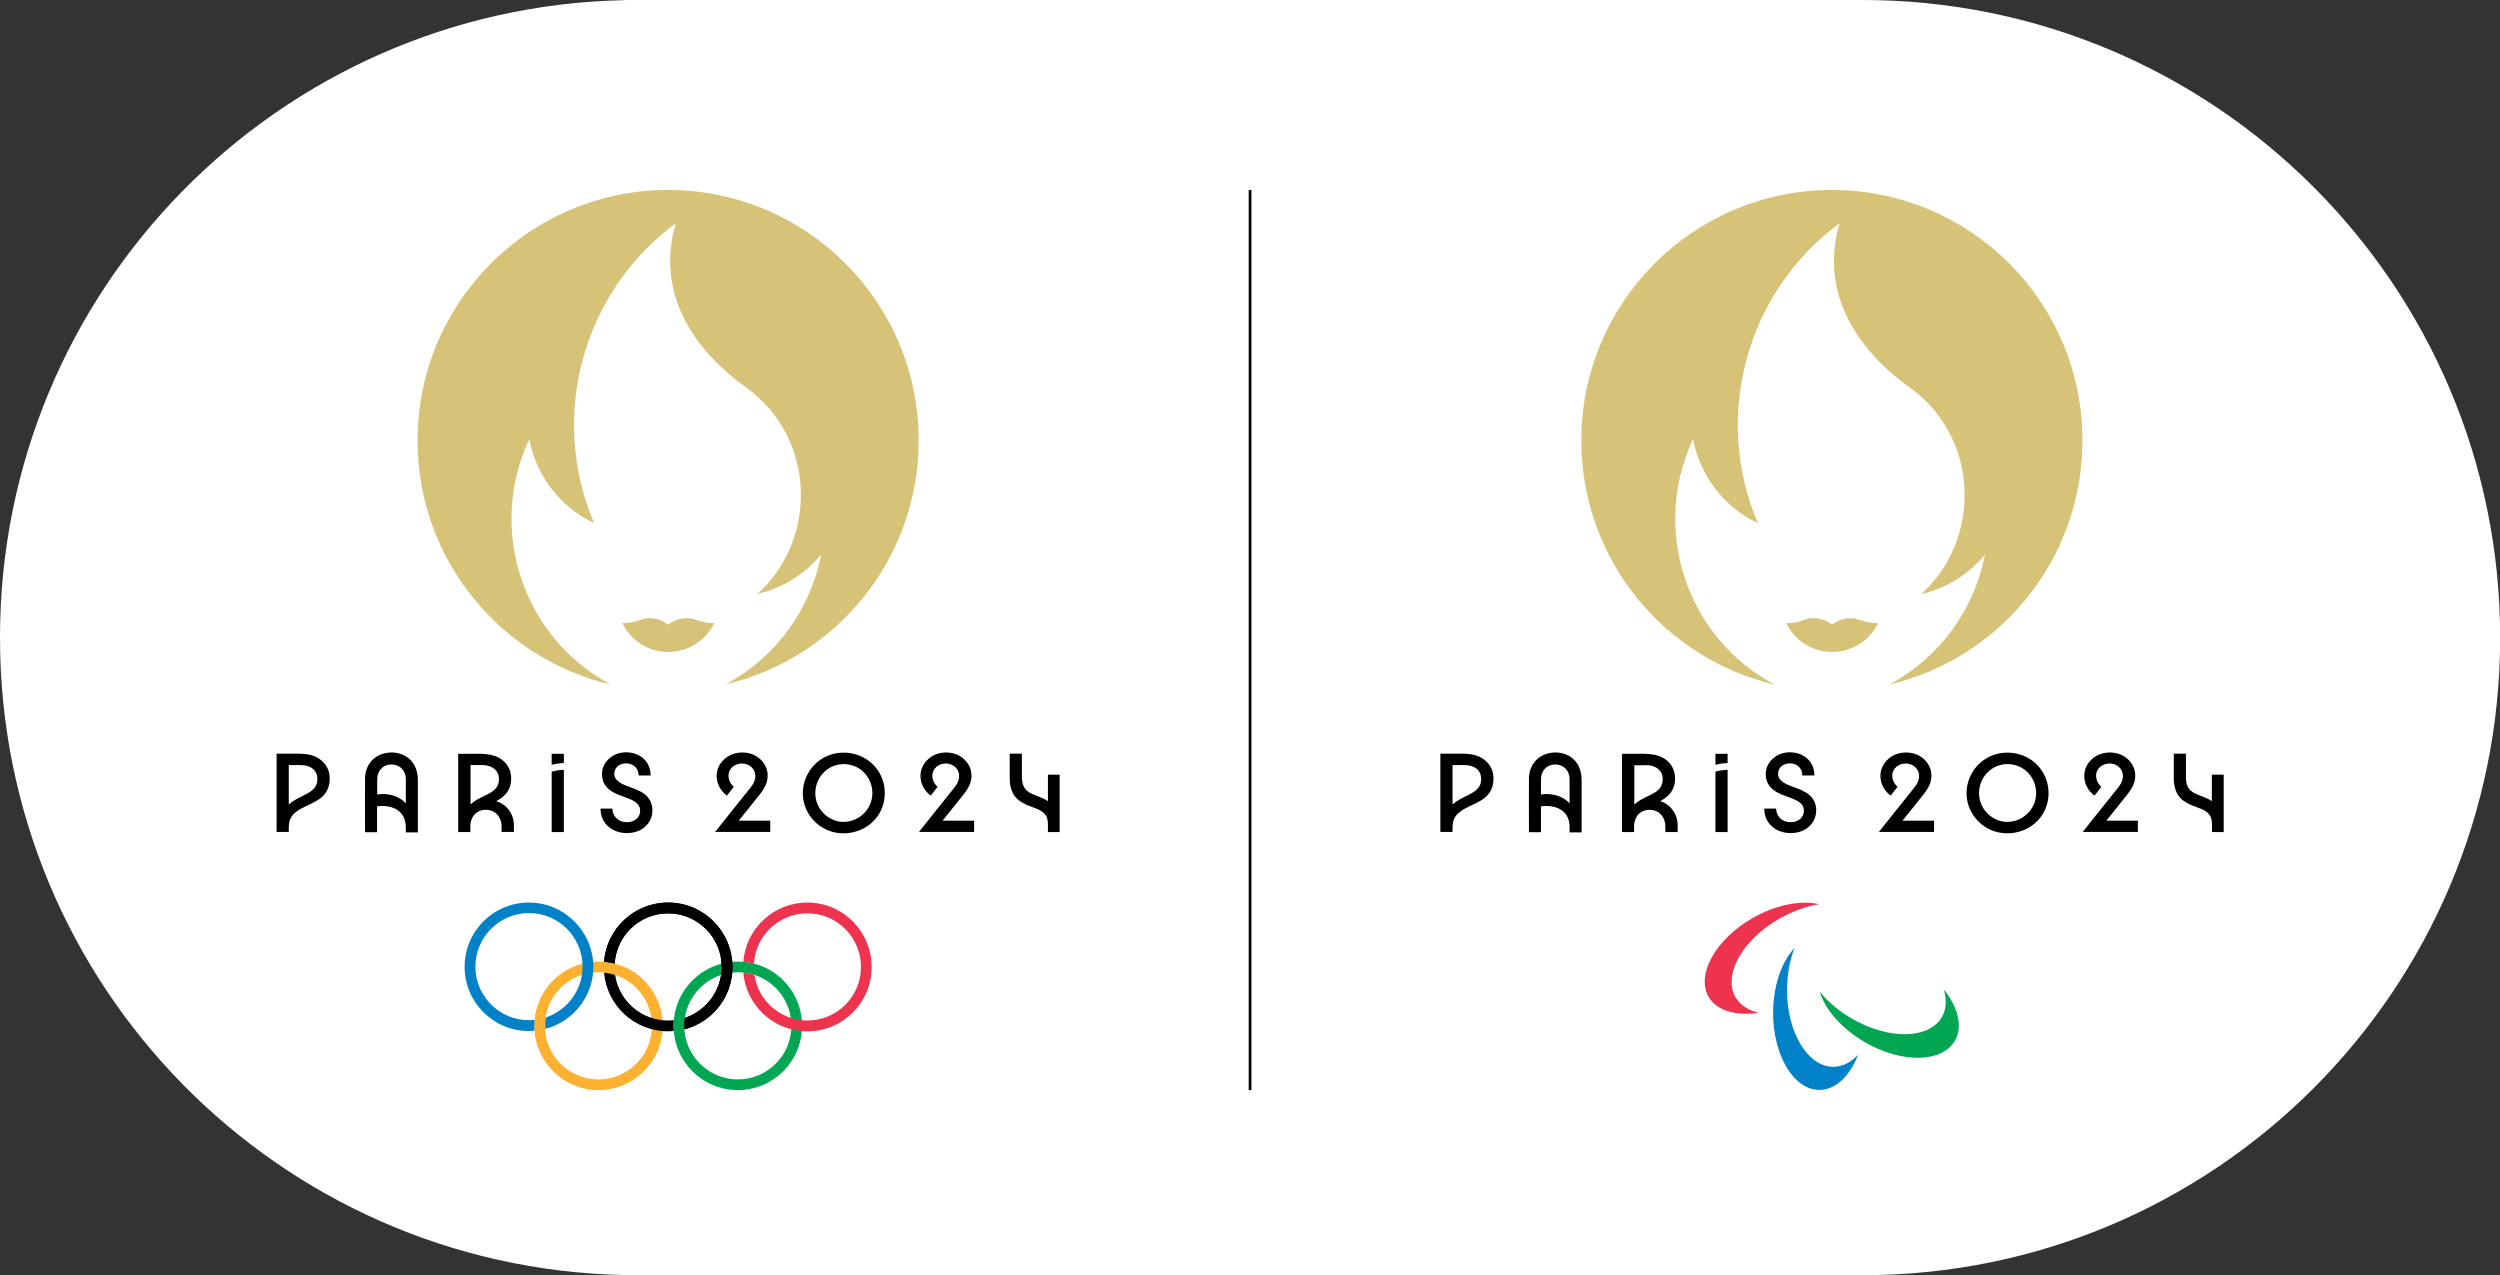 <?xml version="1.0" encoding="utf-8"?>
<!-- Generator: Adobe Illustrator 23.0.1, SVG Export Plug-In . SVG Version: 6.00 Build 0)  -->
<svg version="1.1"
	 id="svg1220" xmlns:cc="http://creativecommons.org/ns#" xmlns:dc="http://purl.org/dc/elements/1.1/" xmlns:inkscape="http://www.inkscape.org/namespaces/inkscape" xmlns:rdf="http://www.w3.org/1999/02/22-rdf-syntax-ns#" xmlns:sodipodi="http://sodipodi.sourceforge.net/DTD/sodipodi-0.dtd" xmlns:svg="http://www.w3.org/2000/svg"
	 xmlns="http://www.w3.org/2000/svg" xmlns:xlink="http://www.w3.org/1999/xlink" x="0px" y="0px" viewBox="0 0 1642.3 837.7"
	 enable-background="new 0 0 1642.3 837.7" xml:space="preserve">
<rect x="0" y="0" width="1642.3" height="837.7" fill="#333333" stroke="none"/>
<g>
	<path fill="#FFFFFF" d="M1223.5,0H410.3v0.1C182.9,4.7,0,190.4,0,418.8C0,647.3,182.9,833,410.3,837.6v0.1h813.2
		c231.3,0,418.9-187.5,418.9-418.9C1642.3,187.5,1454.8,0,1223.5,0"/>
	<rect x="820.3" y="124.8" width="1.8" height="591.3"/>
	<g>
		<g>
			<path d="M972,497.2c-3.8-1.8-8-2.1-12.1-2.1h-13.7v51.4h8c0-2.9-0.2-5.9,1.1-8.7c2-4.4,6.7-6.5,10.8-8.5
				c4.4-2.1,9.3-4.2,12.2-8.3c2.6-3.7,3.3-8.5,2.5-12.9C979.9,503.3,976.5,499.4,972,497.2 M971.6,516.9c-1.9,2.8-5.1,4.4-8.1,5.9
				c-3.3,1.6-6.6,3.2-9.3,5.7v-25.9h7.6c4.2,0,8.9,1.3,10.6,5.7C973.4,510.9,973.2,514.5,971.6,516.9"/>
			<path d="M1030.8,496.6c-6.9-3.9-16.8-2.8-22.2,3.3c-2.6,2.9-3.9,6.7-4.2,10.6c-0.1,1,0,36.2,0,36.2h7.9v-17
				c4.7-0.6,9.9-0.1,13.8,2.7c3.5,2.5,5,6.6,5,10.8c0,1.2,0,3.6,0,3.6h7.9v-34.5C1039,505.8,1036.4,499.8,1030.8,496.6
				 M1030.7,527.3c-4.7-4.8-11.9-6.4-18.4-5.4v-8.4c0-1.6,0-3.1,0.4-4.6c0.8-2.9,3-5.3,5.8-6.2c3-1,6.4-0.5,8.9,1.3
				c2.5,1.9,3.7,4.8,3.7,7.9c0,2.4,0,4.8,0,7.2v8.7C1031,527.6,1030.9,527.5,1030.7,527.3"/>
			<path d="M1093.5,527.5c-0.9-0.5-1.9-0.9-2.9-1.2c2.5-1.4,5.1-3.1,6.8-5.4c1.6-2.2,2.6-4.6,2.9-7.3c0.6-5.6-1.2-11-5.9-14.5
				c-6.2-4.6-14-3.9-21.3-3.9h-7.6v51.4h8c0-1.5-0.1-3.1,0-4.6c0.2-3.4,1.7-6.7,4.6-8.5c2.9-1.8,6.9-2,10-0.6
				c3.1,1.4,5.1,4.4,5.7,7.7c0.3,1.9,0.2,4,0.2,6h8.1c0-2.8,0.2-5.7-0.5-8.5C1100.5,533.6,1097.6,529.7,1093.5,527.5 M1081.4,502.6
				c5.1,0,10.2,2.5,10.8,8.1c0.3,2.7-0.3,5.3-2.1,7.4c-1.9,2.3-4.8,3.6-7.5,4.9c-3.2,1.5-6.4,3.1-9,5.5v-25.8H1081.4z"/>
			<path d="M1126.9,502.4c2.6-0.7,5.3-1,8-1.2v-6h-8V502.4z"/>
			<path d="M1126.9,506.9v39.7h8v-40.9C1132.2,505.8,1129.5,506.2,1126.9,506.9"/>
			<path d="M1188.2,521.9c-2.9-2.3-6.3-3.5-9.7-4.8c-3.1-1.1-6.8-2.4-9.1-5c-2.1-2.4-1.6-6.2,0.5-8.4c2.2-2.2,5.8-2.7,8.8-1.8
				c3.3,1.1,5.3,4,5.3,7.5h7.9c0-3.8-1.2-7.4-3.8-10.2c-2.5-2.7-6-4.3-9.6-4.8c-3.8-0.5-7.7,0-11,1.9c-3.1,1.8-5.8,4.6-6.9,8.1
				c-1.1,3.3-0.8,7.4,0.9,10.5c1.9,3.4,5.3,5.5,8.8,7c3.8,1.6,8.2,2.6,11.6,5c1.4,1,2.5,2.2,2.9,3.9c0.4,1.6,0.3,3.5-0.5,5
				c-1.8,3.7-6.4,4.8-10.2,4.1c-4.2-0.8-7.3-4.3-7.3-8.7h-7.8c0,4.2,1.4,8.1,4.4,11.1c3,3,7.1,4.6,11.2,4.9
				c4.3,0.3,8.8-0.5,12.4-3.1c3.3-2.3,5.5-6,6-10C1193.6,529.5,1192,524.9,1188.2,521.9"/>
			<path d="M1262.7,523c1.8-2.2,3.5-4.5,4.7-7.1c1.2-2.5,1.6-5.4,1.3-8.1c-0.6-5.3-4.3-9.7-9-11.9c-4.9-2.2-11-2.1-15.8,0.3
				c-4.8,2.5-8.3,7.2-8.6,12.6c-0.3,5.6,2.3,10.5,6.7,13.9l4.5-5.8c-1.6-1.5-2.9-3.4-3.3-5.7c-0.4-2.2,0-4.3,1.3-6.1
				c2.6-3.5,7.8-4.5,11.6-2.6c1.9,1,3.5,2.6,4.2,4.7c0.7,2.1,0.4,4.6-0.5,6.6c-0.9,2-2.4,3.8-3.8,5.5c-5.3,6.7-10.7,13.4-16,20
				c-1.9,2.4-3.8,4.8-5.7,7.2h36.2v-7.4h-20.7L1262.7,523z"/>
			<path d="M1337.9,502.1c-8-7.8-20.5-9.9-30.6-5.2c-10.2,4.7-16.4,15.5-15.3,26.7c1,10.9,9.2,20.3,19.9,23
				c10.8,2.7,22.6-1.3,29.1-10.4c6.5-9.2,6.3-22.1-0.5-31.1C1339.7,504,1338.8,503,1337.9,502.1 M1336.1,528.3
				c-3.1,7.3-10.5,12-18.5,11.6c-7.7-0.5-14.5-6-16.7-13.4c-2.3-7.6,0.4-16,6.7-20.8c6.3-4.8,15.2-5,21.8-0.5
				C1336.7,510.2,1339.6,520.1,1336.1,528.3"/>
			<path d="M1396.6,523c1.8-2.2,3.5-4.5,4.7-7.1c1.2-2.5,1.6-5.4,1.3-8.1c-0.6-5.3-4.3-9.7-9-11.9c-4.9-2.2-11-2.1-15.8,0.3
				c-4.8,2.5-8.3,7.2-8.6,12.6c-0.3,5.6,2.3,10.5,6.7,13.9l4.5-5.8c-1.6-1.5-2.9-3.4-3.3-5.7c-0.4-2.2,0-4.3,1.3-6.1
				c2.6-3.5,7.8-4.5,11.6-2.6c1.9,1,3.5,2.6,4.2,4.7c0.7,2.1,0.4,4.6-0.5,6.6c-0.9,2-2.4,3.8-3.8,5.5c-5.3,6.7-10.7,13.4-16,20
				c-1.9,2.4-3.8,4.8-5.7,7.2h36.2v-7.4h-20.7L1396.6,523z"/>
			<path d="M1453,508.9v17.4c-3.8-2.7-8.6-3.5-12.5-5.9c-3.4-2.1-4.5-5.7-4.5-9.5c0-3.7,0-15.8,0-15.8h-8c0,0,0,10.7,0,16.1
				c0,5.5,1.4,10.8,5.8,14.4c2.8,2.2,6.1,3.5,9.4,4.7c2.9,1,6.1,2.3,8.1,4.8c1.6,2,1.8,4.3,1.8,6.7v4.8h7.7v-37.7H1453z"/>
		</g>
		<g>
			<path fill="#EE334E" d="M1195,594c-12-2.8-28.4,0.3-43.9,9.2c-24.2,14-37,37.1-28.7,51.6c5.4,9.3,18.1,12.8,32.9,10.5
				c-6.8-1.6-12.1-5-15.2-10.2c-8.4-14.5,4.4-37.6,28.7-51.6C1177.7,598.5,1186.7,595.3,1195,594"/>
			<path fill="#00A651" d="M1195.3,651.3c3.6,11.8,14.4,24.4,29.9,33.4c24.2,14,50.6,13.5,59-1c5.4-9.3,2.1-22.1-7.3-33.7
				c2,6.6,1.8,13-1.3,18.2c-8.4,14.5-34.8,15-59,1C1207.8,664.1,1200.6,657.9,1195.3,651.3"/>
			<path fill="#0081C8" d="M1178.8,622.8c-8.4,9-14,24.7-14,42.6c0,28,13.6,50.6,30.4,50.6c10.7,0,20.1-9.3,25.5-23.2
				c-4.7,5.1-10.4,8-16.4,8c-16.8,0-30.4-22.7-30.4-50.6C1174,640.1,1175.8,630.7,1178.8,622.8"/>
		</g>
		<g>
			<path fill="#D7C378" d="M1221.6,407.1c-4.4-1.6-11.8-1.8-18.1,3.3c-6.3-5.1-13.7-5-18.1-3.3c-3.7,1.4-6.6,2.3-12,2.2
				c5.4,11.2,16.9,19,30.2,19c13.3,0,24.8-7.8,30.2-19C1228.1,409.4,1225.3,408.4,1221.6,407.1"/>
			<path fill="#D7C378" d="M1203.4,124.8c-90.9,0-164.6,73.7-164.6,164.6c0,77.9,54.2,143.2,126.9,160.3
				c-57.8-30.9-81.4-101.8-53.5-161.2c4.5,23.5,19.8,44.4,42.6,55.2c-29.8-69.7-7.9-151.6,53.6-197c-12.1,41.4,6.5,79.3,46.3,108
				c45.6,32.7,47.5,99.5,7.3,135.6c16-3.7,30.9-12.5,42-26c-6.9,35.3-29,67.2-62.9,85.4c72.7-17.1,126.9-82.3,126.9-160.3
				C1368.1,198.5,1294.4,124.8,1203.4,124.8"/>
		</g>
	</g>
	<g>
		<g>
			<path d="M207.1,516.9c-1.9,2.8-5.1,4.4-8.1,5.9c-3.3,1.6-6.6,3.2-9.3,5.7v-25.9h7.6c4.2,0,8.9,1.3,10.6,5.7
				C208.9,510.9,208.7,514.5,207.1,516.9 M207.5,497.2c-3.8-1.8-8-2.1-12.1-2.1h-13.7v51.4h8c0-2.9-0.2-5.9,1.1-8.7
				c2-4.4,6.7-6.5,10.8-8.5c4.4-2.1,9.3-4.2,12.2-8.3c2.6-3.7,3.3-8.5,2.5-12.8C215.4,503.3,212,499.4,207.5,497.2"/>
			<path d="M266.2,527.3c-4.7-4.8-11.9-6.4-18.4-5.4v-8.4c0-1.5,0-3.1,0.4-4.6c0.8-2.9,3-5.3,5.8-6.2c3-1,6.4-0.5,8.9,1.3
				c2.5,1.9,3.7,4.8,3.7,7.9c0,2.4,0,4.8,0,7.2v8.7C266.4,527.6,266.3,527.5,266.2,527.3 M266.2,496.6c-6.9-3.9-16.8-2.8-22.2,3.3
				c-2.6,2.9-3.9,6.7-4.2,10.6c-0.1,1,0,36.2,0,36.2h7.9v-17c4.7-0.6,9.9-0.1,13.8,2.7c3.5,2.5,5,6.6,5.1,10.8c0,1.2,0,3.6,0,3.6
				h7.9v-34.5C274.5,505.8,271.9,499.8,266.2,496.6"/>
			<path d="M316.9,502.6c5.1,0,10.2,2.5,10.8,8c0.3,2.7-0.3,5.3-2.1,7.4c-1.9,2.2-4.9,3.6-7.5,4.9c-3.2,1.5-6.4,3.1-9,5.5v-25.8
				H316.9z M328.9,527.5c-0.9-0.5-1.9-0.9-2.9-1.2c2.5-1.4,5.1-3.1,6.8-5.4c1.6-2.2,2.6-4.6,2.9-7.3c0.6-5.6-1.2-11-5.9-14.5
				c-6.2-4.6-14-3.9-21.3-3.9H301v51.4h8c0-1.5-0.1-3.1,0-4.6c0.2-3.4,1.7-6.7,4.6-8.5c2.9-1.8,6.9-2,10-0.6
				c3.1,1.4,5.1,4.4,5.7,7.7c0.3,1.9,0.2,4,0.2,5.9h8.1c0-2.8,0.2-5.7-0.5-8.5C336,533.6,333.1,529.7,328.9,527.5"/>
			<path d="M362.4,502.4c2.6-0.7,5.3-1,8-1.2v-6h-8V502.4z"/>
			<path d="M362.4,506.9v39.7h8v-40.9C367.7,505.8,365,506.2,362.4,506.9"/>
			<path d="M423.7,521.9c-2.9-2.3-6.3-3.5-9.7-4.8c-3.1-1.1-6.8-2.4-9.1-5c-2.1-2.4-1.6-6.2,0.5-8.4c2.2-2.2,5.8-2.7,8.8-1.8
				c3.3,1.1,5.3,4,5.3,7.5h7.9c0-3.8-1.2-7.4-3.8-10.2c-2.5-2.7-6-4.3-9.6-4.8c-3.8-0.5-7.7,0-11,1.9c-3.1,1.8-5.8,4.6-6.9,8.1
				c-1.1,3.3-0.8,7.4,0.9,10.5c1.9,3.4,5.3,5.5,8.8,7c3.8,1.6,8.2,2.6,11.6,5c1.4,1,2.5,2.2,2.9,3.9c0.4,1.6,0.3,3.5-0.5,5
				c-1.8,3.7-6.4,4.8-10.2,4.1c-4.2-0.8-7.3-4.3-7.3-8.7h-7.8c0,4.2,1.4,8.1,4.4,11.1c3,3,7.1,4.6,11.2,4.9
				c4.3,0.3,8.8-0.5,12.4-3.1c3.3-2.3,5.5-6,6-10C429,529.5,427.5,524.9,423.7,521.9"/>
			<path d="M498.2,523c1.8-2.2,3.5-4.5,4.7-7.1c1.2-2.6,1.6-5.4,1.3-8.1c-0.6-5.3-4.3-9.7-9-11.9c-4.9-2.2-11-2.1-15.8,0.3
				c-4.8,2.5-8.3,7.2-8.6,12.6c-0.3,5.6,2.3,10.5,6.7,13.9l4.5-5.8c-1.6-1.5-2.9-3.4-3.3-5.7c-0.4-2.2,0-4.3,1.3-6.1
				c2.6-3.5,7.8-4.5,11.6-2.6c1.9,1,3.5,2.6,4.2,4.7c0.7,2.1,0.4,4.6-0.5,6.6c-0.9,2-2.4,3.8-3.8,5.5c-5.3,6.7-10.7,13.4-16,20
				c-1.9,2.4-3.8,4.8-5.7,7.2h36.2v-7.4h-20.7L498.2,523z"/>
			<path d="M571.6,528.3c-3.1,7.3-10.5,12-18.5,11.6c-7.7-0.5-14.5-6-16.7-13.4c-2.3-7.6,0.4-16,6.7-20.8c6.3-4.8,15.2-5,21.8-0.5
				C572.2,510.2,575.1,520.1,571.6,528.3 M573.4,502.1c-8-7.8-20.5-9.9-30.6-5.2c-10.2,4.7-16.3,15.5-15.3,26.7
				c1,10.9,9.2,20.3,19.9,23c10.8,2.7,22.6-1.3,29.1-10.4c6.5-9.2,6.3-22.1-0.5-31.1C575.2,504,574.3,503,573.4,502.1"/>
			<path d="M632.1,523c1.8-2.2,3.5-4.5,4.7-7.1c1.2-2.6,1.6-5.4,1.3-8.1c-0.6-5.3-4.3-9.7-9-11.9c-4.9-2.2-11-2.1-15.8,0.3
				c-4.8,2.5-8.3,7.2-8.6,12.6c-0.3,5.6,2.3,10.5,6.7,13.9l4.5-5.8c-1.6-1.5-2.9-3.4-3.3-5.7c-0.4-2.2,0-4.3,1.3-6.1
				c2.6-3.5,7.8-4.5,11.6-2.6c1.9,1,3.5,2.6,4.2,4.7c0.7,2.1,0.4,4.6-0.5,6.6c-0.9,2-2.4,3.8-3.8,5.5c-5.3,6.7-10.7,13.4-16,20
				c-1.9,2.4-3.8,4.8-5.7,7.2h36.2v-7.4h-20.7L632.1,523z"/>
			<path d="M688.4,508.9v17.4c-3.8-2.7-8.6-3.5-12.5-5.9c-3.4-2.1-4.5-5.7-4.6-9.5c0-3.7,0-15.8,0-15.8h-8c0,0,0,10.7,0,16.1
				c0,5.5,1.4,10.8,5.8,14.4c2.8,2.2,6.1,3.5,9.4,4.7c2.9,1,6.1,2.3,8.1,4.8c1.6,2,1.8,4.3,1.8,6.7v4.8h7.7v-37.7H688.4z"/>
		</g>
		<g>
			<path fill="#FCB131" d="M393.1,638.7c-19.4,0-35.2,15.8-35.2,35.2c0,19.4,15.8,35.2,35.2,35.2c19.4,0,35.2-15.8,35.2-35.2
				C428.3,654.4,412.6,638.7,393.1,638.7 M435.4,673.9c0,23.3-18.9,42.2-42.2,42.2c-23.3,0-42.2-18.9-42.2-42.2
				c0-23.3,18.9-42.2,42.2-42.2C416.5,631.6,435.4,650.5,435.4,673.9"/>
			<path fill="#00A651" d="M484.7,638.7c-19.4,0-35.2,15.8-35.2,35.2c0,19.4,15.8,35.2,35.2,35.2c19.4,0,35.2-15.8,35.2-35.2
				C519.9,654.4,504.1,638.7,484.7,638.7 M526.9,673.9c0,23.3-18.9,42.2-42.2,42.2c-23.3,0-42.2-18.9-42.2-42.2
				c0-23.3,18.9-42.2,42.2-42.2C508,631.6,526.9,650.5,526.9,673.9"/>
			<path fill="#0081C8" d="M347.4,592.9c-23.3,0-42.2,18.9-42.2,42.2c0,23.3,18.9,42.2,42.2,42.2c1.2,0,2.4-0.1,3.7-0.2
				c-0.1-1.1-0.1-2.2-0.1-3.4c0-1.3,0.1-2.5,0.2-3.7c-1.2,0.1-2.4,0.2-3.7,0.2c-19.4,0-35.2-15.7-35.2-35.2
				c0-19.4,15.8-35.2,35.2-35.2c19.4,0,35.2,15.8,35.2,35.2c0,15.6-10.2,28.8-24.2,33.4c-0.3,1.7-0.4,3.5-0.4,5.3
				c0,0.7,0,1.4,0.1,2.2c18.2-4.7,31.6-21.2,31.6-40.9C389.6,611.8,370.7,592.9,347.4,592.9"/>
			<path fill="#EE334E" d="M530.4,592.9c-22.2,0-40.4,17.1-42.1,38.9c2.4,0.2,4.7,0.6,7,1.2c1.1-18.4,16.4-33,35.1-33
				c19.5,0,35.2,15.8,35.2,35.2c0,19.5-15.8,35.2-35.2,35.2c-17.6,0-32.3-13-34.8-29.9c-2.3-0.8-4.8-1.3-7.3-1.5
				c1.9,21.6,20,38.5,42.1,38.5c23.3,0,42.2-18.9,42.2-42.2C572.6,611.8,553.7,592.9,530.4,592.9"/>
			<path d="M438.9,592.9c-22.2,0-40.4,17.1-42.1,38.9c2.4,0.2,4.7,0.6,7,1.2c1.1-18.4,16.4-33,35.1-33c19.4,0,35.2,15.8,35.2,35.2
				c0,15.6-10.2,28.8-24.2,33.5c-0.3,1.7-0.4,3.5-0.4,5.3c0,0.7,0,1.4,0.1,2.2c18.2-4.7,31.6-21.2,31.6-40.9
				C481.1,611.8,462.2,592.9,438.9,592.9"/>
			<path d="M442.4,673.9c0-1.3,0.1-2.5,0.2-3.7c-1.2,0.1-2.4,0.2-3.7,0.2c-17.7,0-32.3-13-34.8-29.9c-2.3-0.8-4.7-1.3-7.3-1.5
				c1.9,21.6,20,38.5,42.1,38.5c1.2,0,2.4-0.1,3.7-0.2C442.5,676.1,442.4,675,442.4,673.9"/>
			<path d="M438.9,592.9c-22.2,0-40.4,17.1-42.1,38.9c2.4,0.2,4.7,0.6,7,1.2c1.1-18.4,16.4-33,35.1-33c19.4,0,35.2,15.8,35.2,35.2
				c0,15.6-10.2,28.8-24.2,33.5c-0.3,1.7-0.4,3.5-0.4,5.3c0,0.7,0,1.4,0.1,2.2c18.2-4.7,31.6-21.2,31.6-40.9
				C481.1,611.8,462.2,592.9,438.9,592.9"/>
		</g>
		<g>
			<path fill="#D7C378" d="M457,407.1c-4.4-1.6-11.8-1.8-18.1,3.3c-6.3-5.1-13.7-5-18.1-3.3c-3.7,1.4-6.6,2.3-12,2.2
				c5.4,11.2,16.9,19,30.2,19c13.3,0,24.8-7.8,30.2-19C463.6,409.4,460.7,408.4,457,407.1"/>
			<path fill="#D7C378" d="M438.9,124.8c-90.9,0-164.6,73.7-164.6,164.6c0,77.9,54.2,143.2,126.9,160.3
				c-57.8-30.9-81.4-101.8-53.5-161.2c4.5,23.5,19.8,44.4,42.6,55.2c-29.8-69.7-7.9-151.6,53.6-197c-12.1,41.4,6.5,79.3,46.3,107.9
				c45.6,32.7,47.5,99.5,7.3,135.6c16-3.7,30.9-12.5,42-26c-6.9,35.3-29,67.2-62.9,85.4c72.7-17.1,126.9-82.3,126.9-160.3
				C603.5,198.5,529.8,124.8,438.9,124.8"/>
		</g>
	</g>
</g>
</svg>
